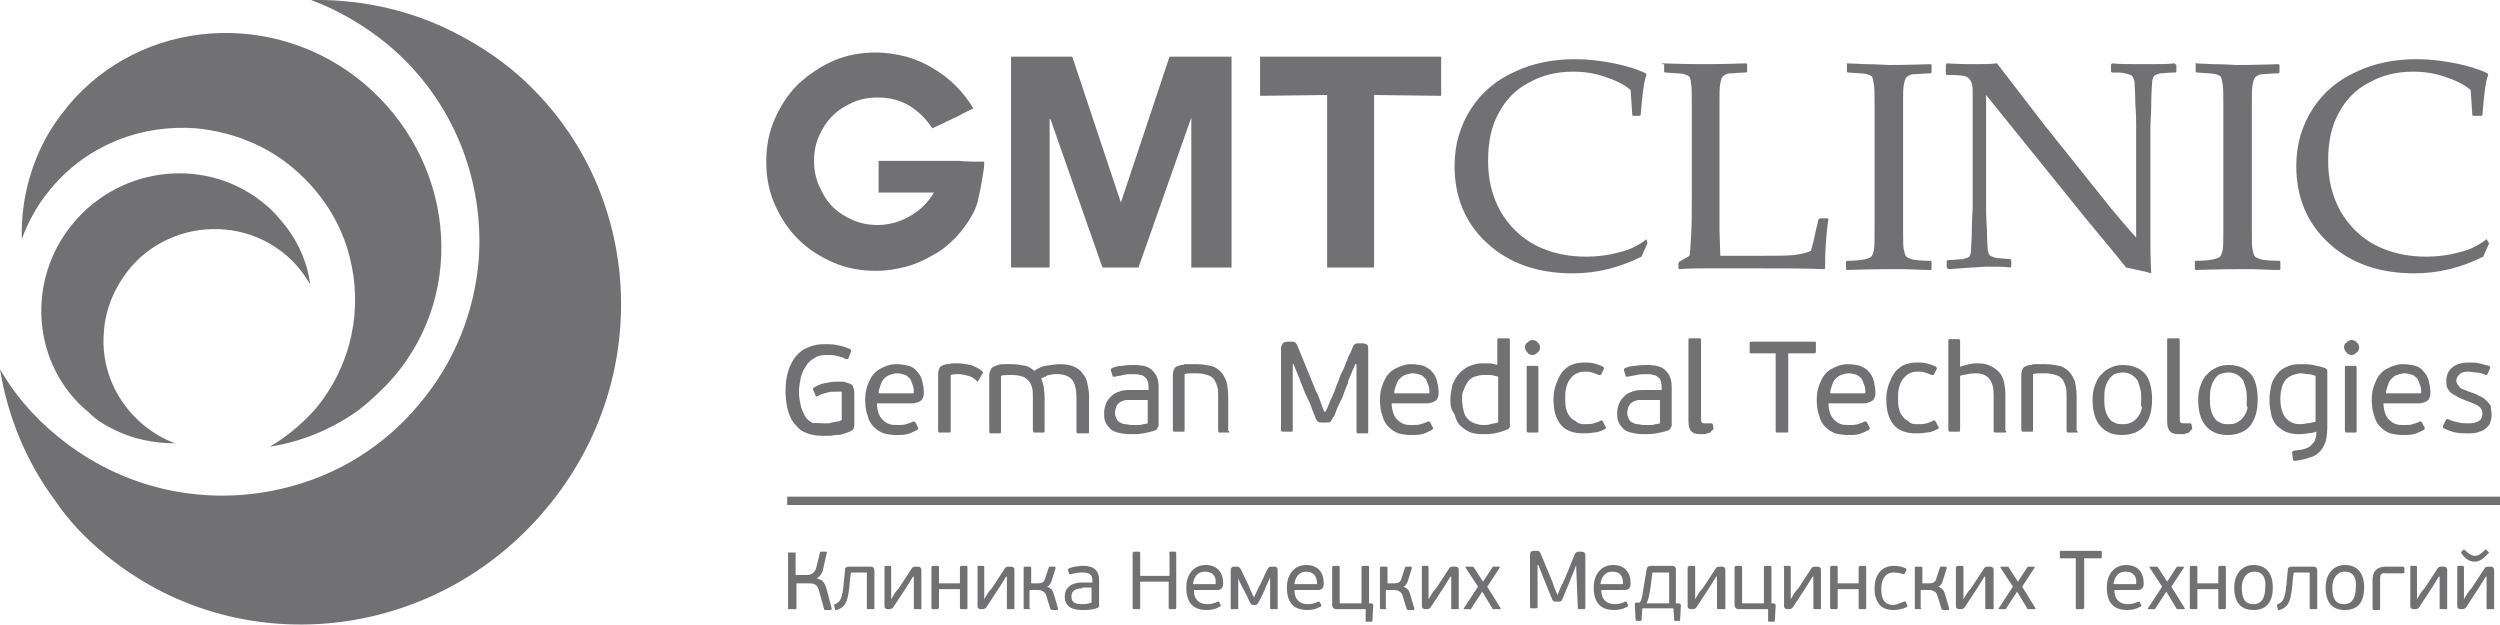<?xml version="1.0" encoding="UTF-8"?> <svg xmlns="http://www.w3.org/2000/svg" width="224" height="56" viewBox="0 0 224 56" fill="none"> <g clip-path="url(#clip0)"> <path d="M9.39 49.653C7.662 48.234 6.16 46.666 4.958 44.874C2.329 41.365 0.676 37.258 0 33.077C1.277 35.317 3.005 37.333 5.108 39.05C11.042 43.978 18.704 45.471 25.69 43.679C30.197 42.559 34.404 40.021 37.559 36.213C40.789 32.405 42.516 27.85 42.892 23.295C43.418 16.202 40.639 8.885 34.704 3.957C32.601 2.239 30.272 0.895 27.869 -0.001C32.15 -0.075 36.507 0.821 40.413 2.762C42.366 3.733 44.169 4.853 45.897 6.271C57.615 16.053 58.967 33.674 48.901 45.621C38.836 57.642 21.183 59.434 9.39 49.653Z" fill="#717073"></path> <path d="M23.737 18.293C24.488 18.89 25.089 19.637 25.69 20.384C26.817 21.877 27.568 23.669 27.793 25.461C27.192 24.491 26.516 23.595 25.615 22.848C23.061 20.683 19.756 20.085 16.751 20.832C14.798 21.355 12.995 22.4 11.643 24.043C10.291 25.685 9.465 27.627 9.315 29.642C9.014 32.704 10.216 35.84 12.77 38.005C13.671 38.752 14.648 39.349 15.7 39.722C13.822 39.722 11.944 39.349 10.291 38.528C9.465 38.154 8.638 37.632 7.962 36.96C2.854 32.779 2.254 25.088 6.61 19.936C10.967 14.784 18.629 14.037 23.737 18.293Z" fill="#717073"></path> <path d="M35.305 33.749C34.329 34.869 33.277 35.84 32.15 36.736C29.747 38.453 27.042 39.573 24.188 40.021C25.69 39.125 27.042 38.005 28.244 36.661C31.549 32.704 32.526 27.627 31.324 22.997C30.573 20.011 28.845 17.248 26.291 15.082C23.737 12.917 20.657 11.797 17.578 11.498C12.77 11.125 7.887 12.917 4.582 16.875C3.38 18.293 2.554 19.787 1.953 21.429C1.878 18.517 2.479 15.68 3.756 13.066C4.357 11.797 5.183 10.602 6.16 9.408C12.695 1.643 24.563 0.747 32.601 7.467C40.639 14.261 41.916 25.984 35.305 33.749Z" fill="#717073"></path> <path d="M73.84 37.931C73.915 37.931 73.991 37.931 74.141 37.931C74.291 37.931 74.366 37.931 74.516 37.856C74.667 37.856 74.817 37.781 74.967 37.781C75.117 37.781 75.268 37.706 75.418 37.632V35.093C75.343 35.093 75.268 35.093 75.192 35.093C75.117 35.093 75.042 35.093 74.967 35.093C74.667 35.093 74.441 35.093 74.141 35.168C73.84 35.242 73.54 35.317 73.314 35.467C73.239 35.467 73.164 35.541 73.164 35.541C73.164 35.541 73.089 35.541 73.089 35.467L72.864 34.944C72.789 34.869 72.864 34.794 72.939 34.72C73.164 34.571 73.465 34.421 73.84 34.346C74.216 34.272 74.516 34.197 74.892 34.197C75.117 34.197 75.268 34.197 75.418 34.197C75.568 34.197 75.718 34.197 75.793 34.272C76.094 34.346 76.319 34.421 76.394 34.571C76.469 34.72 76.545 34.944 76.545 35.242V38.154C76.545 38.304 76.469 38.453 76.394 38.528C76.169 38.677 75.944 38.752 75.718 38.827C75.493 38.901 75.268 38.976 74.967 38.976C74.742 38.976 74.516 39.05 74.291 39.05C74.066 39.05 73.915 39.05 73.765 39.05C73.239 39.05 72.714 38.976 72.338 38.827C71.887 38.677 71.587 38.453 71.286 38.08C70.986 37.781 70.761 37.333 70.61 36.81C70.46 36.288 70.385 35.691 70.385 35.019C70.385 34.346 70.46 33.824 70.61 33.301C70.761 32.779 70.986 32.331 71.286 31.957C71.587 31.584 71.962 31.285 72.413 31.136C72.864 30.912 73.315 30.837 73.915 30.837C74.216 30.837 74.591 30.837 74.967 30.912C75.343 30.986 75.718 31.061 76.169 31.285C76.244 31.285 76.244 31.36 76.244 31.36C76.244 31.36 76.244 31.434 76.244 31.509L76.019 32.106C76.019 32.181 75.944 32.181 75.944 32.181C75.944 32.181 75.868 32.181 75.793 32.181C75.568 32.032 75.268 31.957 74.967 31.883C74.667 31.808 74.366 31.808 74.066 31.808C73.615 31.808 73.239 31.883 72.939 32.106C72.638 32.256 72.338 32.554 72.188 32.853C71.962 33.152 71.812 33.525 71.737 33.898C71.662 34.272 71.587 34.72 71.587 35.093C71.587 35.541 71.662 35.914 71.737 36.288C71.812 36.661 71.962 36.96 72.113 37.258C72.263 37.557 72.563 37.781 72.864 37.931C72.939 37.856 73.39 37.931 73.84 37.931Z" fill="#717073"></path> <path d="M80.3 32.629C80.751 32.629 81.127 32.704 81.427 32.779C81.728 32.853 82.028 33.077 82.178 33.301C82.404 33.525 82.554 33.824 82.629 34.123C82.704 34.421 82.779 34.794 82.779 35.168C82.779 35.317 82.779 35.467 82.704 35.616C82.629 35.765 82.629 35.84 82.479 35.914C82.404 35.989 82.329 35.989 82.178 36.064C82.103 36.064 81.953 36.139 81.878 36.139H78.573C78.573 36.512 78.648 36.81 78.723 37.035C78.798 37.258 78.948 37.483 79.099 37.632C79.249 37.781 79.474 37.931 79.7 38.005C79.925 38.08 80.15 38.08 80.451 38.08C80.676 38.08 80.977 38.08 81.202 38.005C81.427 37.931 81.653 37.856 81.803 37.781C81.878 37.706 81.953 37.781 82.028 37.856L82.254 38.304C82.329 38.379 82.254 38.453 82.178 38.528C81.878 38.677 81.578 38.827 81.277 38.901C80.977 38.976 80.676 38.976 80.3 38.976C79.85 38.976 79.474 38.901 79.174 38.827C78.798 38.677 78.573 38.528 78.272 38.229C78.047 38.005 77.822 37.632 77.746 37.258C77.596 36.885 77.521 36.362 77.521 35.84C77.521 35.317 77.596 34.869 77.746 34.496C77.897 34.123 78.047 33.749 78.272 33.525C78.498 33.227 78.798 33.077 79.099 32.928C79.549 32.704 79.925 32.629 80.3 32.629ZM81.878 35.242C81.878 35.019 81.878 34.794 81.803 34.571C81.728 34.346 81.653 34.197 81.578 33.973C81.427 33.824 81.277 33.675 81.127 33.6C80.901 33.525 80.676 33.45 80.376 33.45C80.15 33.45 79.925 33.525 79.7 33.6C79.474 33.675 79.324 33.824 79.174 33.973C79.023 34.123 78.948 34.346 78.873 34.571C78.798 34.794 78.723 35.019 78.723 35.242H81.878Z" fill="#717073"></path> <path d="M87.662 34.123C87.587 34.197 87.587 34.197 87.587 34.197C87.587 34.197 87.512 34.197 87.512 34.123C87.286 33.898 87.061 33.749 86.761 33.675C86.46 33.6 86.16 33.525 85.859 33.525C85.634 33.525 85.409 33.525 85.183 33.6V38.602C85.183 38.677 85.183 38.752 85.108 38.752C85.108 38.752 85.033 38.752 84.958 38.752H84.282C84.207 38.752 84.207 38.752 84.132 38.752C84.132 38.752 84.056 38.677 84.056 38.602V33.525C84.056 33.227 84.132 33.077 84.207 32.928C84.282 32.779 84.507 32.704 84.808 32.629C84.958 32.629 85.108 32.629 85.258 32.554C85.409 32.554 85.559 32.554 85.709 32.554C86.16 32.554 86.61 32.629 86.986 32.704C87.362 32.853 87.737 33.002 88.038 33.301C88.113 33.376 88.113 33.45 88.038 33.45L87.662 34.123Z" fill="#717073"></path> <path d="M95.023 32.629C95.474 32.629 95.925 32.704 96.225 32.853C96.526 33.002 96.826 33.152 96.977 33.45C97.202 33.675 97.352 33.973 97.427 34.346C97.502 34.72 97.577 35.093 97.577 35.467V38.677C97.577 38.752 97.578 38.827 97.502 38.827C97.502 38.827 97.427 38.827 97.352 38.827H96.676C96.601 38.827 96.601 38.827 96.526 38.827C96.526 38.827 96.451 38.752 96.451 38.677V35.616C96.451 34.869 96.3 34.346 96.075 34.048C95.85 33.749 95.399 33.525 94.798 33.525C94.648 33.525 94.573 33.525 94.422 33.525C94.272 33.525 94.122 33.6 94.047 33.6C93.897 33.6 93.746 33.675 93.671 33.749C93.521 33.824 93.446 33.824 93.296 33.898C93.371 34.123 93.446 34.346 93.521 34.645C93.521 34.944 93.596 35.242 93.596 35.541V38.602C93.596 38.677 93.596 38.752 93.521 38.752C93.521 38.752 93.446 38.752 93.371 38.752H92.77C92.695 38.752 92.695 38.752 92.62 38.752C92.62 38.752 92.545 38.677 92.545 38.602V35.541C92.545 35.242 92.545 34.944 92.469 34.72C92.394 34.496 92.319 34.272 92.169 34.123C92.019 33.973 91.868 33.824 91.643 33.749C91.418 33.675 91.117 33.6 90.742 33.6C90.667 33.6 90.516 33.6 90.291 33.6C90.066 33.6 89.915 33.6 89.69 33.675V38.677C89.69 38.752 89.69 38.827 89.615 38.827C89.615 38.827 89.54 38.827 89.465 38.827H88.864C88.789 38.827 88.789 38.827 88.714 38.827C88.714 38.827 88.638 38.752 88.638 38.677V33.6C88.638 33.376 88.714 33.227 88.789 33.077C88.864 32.928 89.014 32.853 89.239 32.779C89.39 32.704 89.615 32.629 89.84 32.629C90.066 32.629 90.366 32.629 90.667 32.629C91.117 32.629 91.493 32.704 91.868 32.779C92.244 32.853 92.469 33.077 92.695 33.227C92.995 33.002 93.296 32.853 93.671 32.779C94.197 32.704 94.648 32.629 95.023 32.629Z" fill="#717073"></path> <path d="M103.737 38.229C103.737 38.379 103.662 38.453 103.587 38.528C103.211 38.677 102.836 38.752 102.46 38.827C102.084 38.901 101.634 38.901 101.333 38.901C100.807 38.901 100.432 38.827 100.131 38.752C99.831 38.677 99.531 38.528 99.38 38.304C99.23 38.154 99.08 37.931 99.005 37.706C98.93 37.483 98.93 37.258 98.93 36.96C98.93 36.661 99.005 36.437 99.08 36.213C99.155 35.989 99.305 35.765 99.531 35.541C99.756 35.317 99.981 35.168 100.282 35.093C100.582 34.944 100.958 34.944 101.484 34.944H102.911V34.72C102.911 34.571 102.911 34.346 102.836 34.197C102.761 34.048 102.761 33.898 102.61 33.824C102.535 33.749 102.385 33.6 102.16 33.6C102.009 33.525 101.709 33.525 101.484 33.525C101.183 33.525 100.958 33.525 100.657 33.6C100.357 33.675 100.131 33.675 99.906 33.749C99.831 33.749 99.831 33.749 99.756 33.749C99.681 33.749 99.681 33.675 99.681 33.675L99.531 33.152C99.531 33.077 99.531 33.077 99.531 33.077L99.606 33.002C99.906 32.853 100.207 32.779 100.582 32.779C100.958 32.704 101.333 32.704 101.634 32.704C102.385 32.704 102.986 32.853 103.286 33.227C103.662 33.6 103.812 34.048 103.812 34.72V38.229H103.737ZM101.408 35.84C101.258 35.84 101.108 35.84 100.958 35.84C100.807 35.84 100.582 35.914 100.432 35.989C100.282 36.064 100.131 36.213 100.056 36.362C99.981 36.512 99.906 36.736 99.906 37.035C99.906 37.258 99.981 37.408 100.056 37.557C100.131 37.706 100.207 37.781 100.357 37.856C100.507 37.931 100.657 38.005 100.808 38.005C100.958 38.005 101.183 38.08 101.408 38.08C101.484 38.08 101.559 38.08 101.709 38.08C101.784 38.08 101.934 38.08 102.084 38.08C102.235 38.08 102.385 38.005 102.46 38.005C102.61 38.005 102.761 37.931 102.836 37.931V35.84H101.408Z" fill="#717073"></path> <path d="M110.122 38.752C110.122 38.752 110.047 38.752 109.972 38.752H109.371C109.296 38.752 109.296 38.752 109.221 38.752C109.221 38.752 109.146 38.677 109.146 38.602V35.541C109.146 35.168 109.146 34.869 109.07 34.645C108.995 34.421 108.92 34.197 108.77 33.973C108.62 33.824 108.469 33.675 108.169 33.6C107.944 33.525 107.643 33.45 107.268 33.45C107.192 33.45 107.042 33.45 106.817 33.45C106.592 33.45 106.366 33.45 106.141 33.525V38.528C106.141 38.602 106.141 38.677 106.066 38.677C106.066 38.677 105.991 38.677 105.915 38.677H105.315C105.239 38.677 105.239 38.677 105.164 38.677C105.164 38.677 105.089 38.602 105.089 38.528V33.6C105.089 33.301 105.164 33.152 105.239 33.002C105.315 32.853 105.54 32.779 105.84 32.704C105.915 32.704 106.066 32.704 106.141 32.629C106.291 32.629 106.366 32.629 106.516 32.629C106.667 32.629 106.817 32.629 106.892 32.629C107.042 32.629 107.117 32.629 107.192 32.629C107.718 32.629 108.094 32.704 108.469 32.779C108.845 32.853 109.146 33.077 109.371 33.301C109.596 33.525 109.746 33.824 109.897 34.197C109.972 34.571 110.047 35.019 110.047 35.541V38.602C110.197 38.677 110.197 38.752 110.122 38.752Z" fill="#717073"></path> <path d="M121.465 32.629C121.39 32.629 121.39 32.779 121.315 32.928C121.239 33.077 121.164 33.227 121.089 33.45C121.014 33.6 120.939 33.824 120.864 33.973C120.789 34.123 120.789 34.197 120.789 34.272C120.789 34.346 120.714 34.421 120.639 34.645C120.563 34.794 120.488 35.019 120.413 35.242C120.338 35.467 120.263 35.691 120.113 35.914C120.038 36.139 119.887 36.362 119.812 36.587C119.737 36.81 119.662 36.96 119.587 37.184C119.512 37.408 119.437 37.333 119.437 37.408C119.362 37.557 119.286 37.706 119.211 37.781C119.136 37.856 118.986 37.856 118.836 37.856H118.46C118.31 37.856 118.16 37.856 118.085 37.781C118.009 37.706 117.934 37.632 117.859 37.408C117.859 37.333 117.784 37.258 117.709 37.035C117.634 36.885 117.559 36.661 117.484 36.437C117.408 36.213 117.333 35.989 117.183 35.765C117.108 35.541 116.958 35.317 116.883 35.093C116.808 34.869 116.732 34.72 116.657 34.496C116.582 34.346 116.507 34.197 116.507 34.123L115.906 32.629H115.831V38.528C115.831 38.602 115.831 38.677 115.756 38.677C115.756 38.677 115.681 38.677 115.606 38.677H115.005C114.93 38.677 114.854 38.677 114.854 38.677C114.854 38.677 114.779 38.602 114.779 38.528V31.21C114.779 31.061 114.854 30.912 114.93 30.762C115.005 30.688 115.155 30.613 115.38 30.613H115.681C115.831 30.613 115.981 30.613 116.056 30.688C116.131 30.762 116.207 30.837 116.282 31.061L117.934 35.093C117.934 35.093 118.009 35.242 118.085 35.392C118.16 35.541 118.235 35.765 118.31 35.989C118.385 36.213 118.46 36.362 118.535 36.587C118.61 36.736 118.61 36.885 118.685 36.885H118.761C118.761 36.885 118.836 36.736 118.911 36.587C118.986 36.437 119.061 36.213 119.136 36.064C119.211 35.84 119.286 35.691 119.362 35.541C119.437 35.392 119.437 35.242 119.512 35.242C119.512 35.168 119.587 35.019 119.662 34.794C119.737 34.571 119.812 34.346 119.962 34.048C120.038 33.749 120.188 33.45 120.338 33.152C120.488 32.853 120.563 32.554 120.714 32.256C120.789 31.957 120.939 31.733 121.014 31.584C121.089 31.36 121.164 31.285 121.164 31.21C121.239 30.986 121.315 30.912 121.39 30.837C121.465 30.762 121.615 30.762 121.765 30.762H122.066C122.291 30.762 122.441 30.837 122.516 30.912C122.592 30.986 122.592 31.136 122.592 31.36V38.677C122.592 38.752 122.592 38.827 122.516 38.827C122.516 38.827 122.441 38.827 122.366 38.827H121.765C121.69 38.827 121.615 38.827 121.615 38.827C121.615 38.827 121.54 38.752 121.54 38.677V32.629H121.465Z" fill="#717073"></path> <path d="M126.423 32.629C126.873 32.629 127.249 32.704 127.549 32.779C127.85 32.928 128.15 33.077 128.3 33.301C128.526 33.525 128.676 33.824 128.751 34.123C128.826 34.421 128.901 34.794 128.901 35.168C128.901 35.317 128.901 35.467 128.826 35.616C128.751 35.765 128.751 35.84 128.601 35.914C128.526 35.989 128.451 35.989 128.3 36.064C128.225 36.064 128.075 36.139 128 36.139H124.695C124.695 36.512 124.77 36.81 124.845 37.035C124.92 37.258 125.07 37.483 125.221 37.632C125.371 37.781 125.596 37.931 125.822 38.005C126.047 38.08 126.272 38.08 126.573 38.08C126.798 38.08 127.099 38.08 127.324 38.005C127.549 37.931 127.775 37.856 127.925 37.781C128 37.706 128.075 37.781 128.15 37.856L128.376 38.304C128.451 38.379 128.376 38.453 128.3 38.528C128 38.677 127.7 38.827 127.399 38.901C127.099 38.976 126.798 38.976 126.423 38.976C125.972 38.976 125.596 38.901 125.296 38.827C124.92 38.677 124.695 38.528 124.394 38.229C124.169 38.005 123.944 37.632 123.869 37.258C123.718 36.885 123.643 36.362 123.643 35.84C123.643 35.317 123.718 34.869 123.869 34.496C124.019 34.123 124.169 33.749 124.394 33.525C124.62 33.227 124.92 33.077 125.221 32.928C125.746 32.704 126.047 32.629 126.423 32.629ZM128.075 35.242C128.075 35.019 128.075 34.794 128 34.571C127.925 34.346 127.85 34.197 127.775 33.973C127.624 33.824 127.474 33.675 127.324 33.6C127.099 33.525 126.873 33.45 126.573 33.45C126.347 33.45 126.122 33.525 125.897 33.6C125.671 33.675 125.521 33.824 125.371 33.973C125.221 34.123 125.146 34.346 125.07 34.571C124.995 34.794 124.92 35.019 124.92 35.242H128.075Z" fill="#717073"></path> <path d="M129.953 35.84C129.953 35.392 130.028 35.019 130.103 34.645C130.178 34.272 130.404 33.898 130.629 33.6C130.854 33.301 131.155 33.077 131.531 32.853C131.906 32.704 132.282 32.554 132.807 32.554C132.958 32.554 133.183 32.554 133.408 32.554C133.634 32.554 133.934 32.629 134.16 32.704V30.464C134.16 30.389 134.16 30.314 134.235 30.314C134.235 30.314 134.31 30.314 134.385 30.314H135.061C135.136 30.314 135.136 30.314 135.211 30.314C135.211 30.314 135.286 30.389 135.286 30.464V38.229C135.286 38.304 135.211 38.379 135.136 38.453C134.761 38.602 134.31 38.752 133.934 38.827C133.484 38.901 133.108 38.901 132.807 38.901C132.357 38.901 131.906 38.827 131.606 38.677C131.305 38.528 131.005 38.304 130.779 38.08C130.554 37.781 130.404 37.483 130.329 37.109C130.028 36.736 129.953 36.362 129.953 35.84ZM131.005 35.84C131.005 36.213 131.08 36.587 131.155 36.885C131.23 37.184 131.38 37.408 131.531 37.557C131.681 37.706 131.906 37.856 132.131 37.931C132.357 38.005 132.582 38.08 132.883 38.08C133.108 38.08 133.333 38.08 133.559 38.005C133.784 37.931 134.009 37.931 134.235 37.856V33.749C133.934 33.675 133.709 33.6 133.484 33.6C133.258 33.6 133.108 33.6 132.883 33.6C132.657 33.6 132.357 33.675 132.131 33.749C131.906 33.824 131.681 33.973 131.531 34.197C131.38 34.421 131.23 34.645 131.155 34.944C131.005 35.093 131.005 35.467 131.005 35.84Z" fill="#717073"></path> <path d="M137.991 31.136C137.991 31.285 137.915 31.509 137.765 31.584C137.615 31.733 137.465 31.808 137.315 31.808C137.164 31.808 136.939 31.733 136.864 31.584C136.714 31.434 136.639 31.285 136.639 31.136C136.639 30.912 136.714 30.762 136.864 30.688C137.014 30.538 137.164 30.464 137.315 30.464C137.465 30.464 137.69 30.538 137.765 30.688C137.915 30.762 137.991 30.986 137.991 31.136ZM137.84 38.602C137.84 38.677 137.84 38.752 137.765 38.752C137.765 38.752 137.69 38.752 137.615 38.752H137.014C136.939 38.752 136.939 38.752 136.864 38.752C136.864 38.752 136.789 38.677 136.789 38.602V32.928C136.789 32.853 136.789 32.779 136.864 32.779C136.864 32.779 136.939 32.779 137.014 32.779H137.615C137.69 32.779 137.765 32.779 137.765 32.779C137.765 32.779 137.84 32.853 137.84 32.928V38.602Z" fill="#717073"></path> <path d="M142.047 38.005C142.272 38.005 142.573 38.005 142.798 37.931C143.023 37.856 143.249 37.781 143.399 37.706C143.474 37.632 143.549 37.632 143.549 37.706L143.624 37.781L143.85 38.229C143.925 38.304 143.925 38.379 143.775 38.453C143.474 38.602 143.174 38.752 142.798 38.752C142.423 38.827 142.122 38.827 141.822 38.827C140.995 38.827 140.319 38.602 139.869 38.08C139.418 37.557 139.193 36.81 139.193 35.765C139.193 35.242 139.268 34.869 139.418 34.421C139.568 34.048 139.718 33.675 139.944 33.376C140.169 33.077 140.469 32.853 140.77 32.704C141.146 32.554 141.521 32.48 141.897 32.48C142.197 32.48 142.498 32.48 142.798 32.554C143.099 32.629 143.324 32.704 143.624 32.853C143.7 32.928 143.775 33.002 143.7 33.077L143.474 33.525C143.474 33.6 143.399 33.6 143.399 33.6C143.399 33.6 143.324 33.6 143.249 33.6C143.099 33.525 142.873 33.45 142.648 33.376C142.423 33.301 142.197 33.301 141.972 33.301C141.671 33.301 141.371 33.376 141.146 33.525C140.92 33.675 140.77 33.824 140.62 34.048C140.469 34.272 140.394 34.496 140.319 34.794C140.244 35.093 140.244 35.392 140.244 35.691C140.244 35.989 140.244 36.288 140.319 36.587C140.394 36.885 140.469 37.109 140.62 37.258C140.77 37.483 140.92 37.632 141.146 37.706C141.446 38.005 141.746 38.005 142.047 38.005Z" fill="#717073"></path> <path d="M149.709 38.229C149.709 38.379 149.634 38.453 149.559 38.528C149.183 38.677 148.808 38.752 148.432 38.827C148.056 38.901 147.606 38.901 147.305 38.901C146.779 38.901 146.404 38.827 146.103 38.752C145.803 38.677 145.502 38.528 145.352 38.304C145.202 38.154 145.052 37.931 144.977 37.706C144.901 37.483 144.901 37.258 144.901 36.96C144.901 36.661 144.977 36.437 145.052 36.213C145.127 35.989 145.277 35.765 145.502 35.541C145.728 35.317 145.953 35.168 146.254 35.093C146.554 34.944 146.93 34.944 147.455 34.944H148.883V34.72C148.883 34.571 148.883 34.346 148.808 34.197C148.808 34.048 148.732 33.898 148.582 33.824C148.507 33.749 148.357 33.6 148.131 33.6C147.981 33.525 147.681 33.525 147.455 33.525C147.155 33.525 146.93 33.525 146.629 33.6C146.329 33.675 146.103 33.675 145.878 33.749C145.803 33.749 145.803 33.749 145.728 33.749C145.653 33.749 145.653 33.675 145.653 33.675L145.502 33.152C145.502 33.077 145.502 33.077 145.502 33.077L145.577 33.002C145.878 32.853 146.178 32.779 146.554 32.779C146.93 32.704 147.305 32.704 147.606 32.704C148.357 32.704 148.958 32.853 149.258 33.227C149.634 33.6 149.784 34.048 149.784 34.72V38.229H149.709ZM147.305 35.84C147.155 35.84 147.005 35.84 146.854 35.84C146.704 35.84 146.479 35.914 146.329 35.989C146.178 36.064 146.028 36.213 145.953 36.362C145.878 36.512 145.803 36.736 145.803 37.035C145.803 37.258 145.878 37.408 145.953 37.557C146.028 37.706 146.103 37.781 146.254 37.856C146.404 37.931 146.554 38.005 146.704 38.005C146.854 38.005 147.08 38.08 147.305 38.08C147.38 38.08 147.455 38.08 147.606 38.08C147.681 38.08 147.831 38.08 147.981 38.08C148.131 38.08 148.282 38.005 148.357 38.005C148.507 38.005 148.657 37.931 148.732 37.931V35.84H147.305Z" fill="#717073"></path> <path d="M153.315 38.677L153.239 38.752C153.089 38.827 152.939 38.827 152.789 38.901C152.638 38.901 152.488 38.901 152.338 38.901C151.962 38.901 151.662 38.827 151.512 38.602C151.361 38.453 151.286 38.154 151.286 37.706V30.464C151.286 30.389 151.286 30.314 151.361 30.314C151.361 30.314 151.437 30.314 151.512 30.314H152.188C152.263 30.314 152.338 30.314 152.338 30.314C152.338 30.314 152.413 30.389 152.413 30.464V37.408C152.413 37.632 152.413 37.781 152.488 37.856C152.563 37.931 152.638 37.931 152.789 37.931C152.864 37.931 152.939 37.931 153.014 37.931C153.089 37.931 153.164 37.931 153.239 37.931C153.315 37.931 153.315 37.931 153.39 37.931L153.465 38.005L153.54 38.453C153.315 38.602 153.315 38.677 153.315 38.677Z" fill="#717073"></path> <path d="M159.174 31.659H156.92C156.845 31.659 156.77 31.659 156.77 31.584C156.77 31.584 156.77 31.509 156.77 31.434V30.837C156.77 30.762 156.77 30.762 156.77 30.688C156.77 30.688 156.845 30.613 156.92 30.613H162.554C162.629 30.613 162.704 30.613 162.704 30.688C162.704 30.688 162.704 30.762 162.704 30.837V31.434C162.704 31.509 162.704 31.584 162.704 31.584C162.704 31.584 162.629 31.659 162.554 31.659H160.225V38.602C160.225 38.677 160.225 38.752 160.15 38.752C160.15 38.752 160.075 38.752 160 38.752H159.324C159.249 38.752 159.174 38.752 159.174 38.752C159.174 38.752 159.099 38.677 159.099 38.602V31.659H159.174Z" fill="#717073"></path> <path d="M165.559 32.629C166.009 32.629 166.385 32.704 166.685 32.779C166.986 32.928 167.286 33.077 167.437 33.301C167.662 33.525 167.812 33.824 167.887 34.123C167.962 34.421 168.038 34.794 168.038 35.168C168.038 35.317 168.038 35.467 167.962 35.616C167.887 35.765 167.887 35.84 167.737 35.914C167.662 35.989 167.587 35.989 167.437 36.064C167.361 36.064 167.211 36.139 167.136 36.139H163.831C163.831 36.512 163.906 36.81 163.981 37.035C164.056 37.258 164.207 37.483 164.357 37.632C164.507 37.781 164.732 37.931 164.958 38.005C165.183 38.08 165.408 38.08 165.709 38.08C165.934 38.08 166.235 38.08 166.46 38.005C166.685 37.931 166.911 37.856 167.061 37.781C167.136 37.706 167.211 37.781 167.286 37.856L167.512 38.304C167.587 38.379 167.512 38.453 167.437 38.528C167.136 38.677 166.836 38.827 166.535 38.901C166.235 38.976 165.934 38.976 165.559 38.976C165.108 38.976 164.732 38.901 164.432 38.827C164.056 38.677 163.831 38.528 163.531 38.229C163.305 38.005 163.08 37.632 163.005 37.258C162.854 36.885 162.779 36.362 162.779 35.84C162.779 35.317 162.854 34.869 163.005 34.496C163.155 34.123 163.305 33.749 163.531 33.525C163.756 33.227 164.056 33.077 164.357 32.928C164.808 32.704 165.183 32.629 165.559 32.629ZM167.136 35.242C167.136 35.019 167.136 34.794 167.061 34.571C166.986 34.346 166.911 34.197 166.836 33.973C166.685 33.824 166.535 33.675 166.385 33.6C166.16 33.525 165.934 33.45 165.634 33.45C165.408 33.45 165.183 33.525 164.958 33.6C164.732 33.675 164.582 33.824 164.432 33.973C164.282 34.123 164.207 34.346 164.131 34.571C164.056 34.794 163.981 35.019 163.981 35.242H167.136Z" fill="#717073"></path> <path d="M171.869 38.005C172.094 38.005 172.394 38.005 172.62 37.931C172.845 37.856 173.07 37.781 173.221 37.706C173.296 37.632 173.371 37.632 173.371 37.706L173.446 37.781L173.671 38.229C173.746 38.304 173.746 38.379 173.596 38.453C173.296 38.602 172.995 38.752 172.62 38.752C172.244 38.827 171.944 38.827 171.643 38.827C170.817 38.827 170.141 38.602 169.69 38.08C169.239 37.557 169.014 36.81 169.014 35.765C169.014 35.242 169.089 34.869 169.239 34.421C169.39 34.048 169.54 33.675 169.765 33.376C169.991 33.077 170.291 32.853 170.592 32.704C170.967 32.554 171.343 32.48 171.718 32.48C172.019 32.48 172.319 32.48 172.62 32.554C172.92 32.629 173.146 32.704 173.446 32.853C173.521 32.928 173.596 33.002 173.521 33.077L173.296 33.525C173.296 33.6 173.221 33.6 173.221 33.6C173.221 33.6 173.146 33.6 173.07 33.6C172.92 33.525 172.695 33.45 172.469 33.376C172.244 33.301 172.019 33.301 171.793 33.301C171.493 33.301 171.192 33.376 170.967 33.525C170.742 33.675 170.592 33.824 170.441 34.048C170.291 34.272 170.216 34.496 170.141 34.794C170.066 35.093 170.066 35.392 170.066 35.691C170.066 35.989 170.066 36.288 170.141 36.587C170.216 36.885 170.291 37.109 170.441 37.258C170.592 37.483 170.742 37.632 170.967 37.706C171.192 38.005 171.493 38.005 171.869 38.005Z" fill="#717073"></path> <path d="M179.756 38.603C179.756 38.677 179.756 38.752 179.681 38.752C179.681 38.752 179.606 38.752 179.531 38.752H178.854C178.779 38.752 178.704 38.752 178.704 38.752C178.704 38.752 178.629 38.677 178.629 38.603V35.317C178.629 34.123 178.103 33.451 177.052 33.451C176.826 33.451 176.601 33.451 176.3 33.525C176 33.6 175.775 33.6 175.624 33.675V38.528C175.624 38.603 175.624 38.677 175.549 38.677C175.549 38.677 175.474 38.677 175.399 38.677H174.798C174.723 38.677 174.723 38.677 174.648 38.677C174.648 38.677 174.573 38.603 174.573 38.528V30.539C174.573 30.464 174.573 30.389 174.648 30.389C174.648 30.389 174.723 30.389 174.798 30.389H175.399C175.474 30.389 175.474 30.389 175.549 30.389C175.549 30.389 175.624 30.464 175.624 30.539V32.853C175.85 32.779 176.15 32.704 176.451 32.629C176.751 32.555 176.977 32.555 177.202 32.555C177.653 32.555 178.028 32.629 178.329 32.779C178.629 32.928 178.854 33.077 179.08 33.301C179.305 33.525 179.455 33.824 179.531 34.123C179.606 34.421 179.681 34.869 179.681 35.243V38.603H179.756Z" fill="#717073"></path> <path d="M186.141 38.752C186.141 38.752 186.066 38.752 185.991 38.752H185.39C185.315 38.752 185.315 38.752 185.239 38.752C185.239 38.752 185.164 38.677 185.164 38.602V35.541C185.164 35.168 185.164 34.869 185.089 34.645C185.014 34.421 184.939 34.197 184.789 33.973C184.638 33.824 184.488 33.675 184.188 33.6C183.962 33.525 183.662 33.45 183.286 33.45C183.211 33.45 183.061 33.45 182.836 33.45C182.61 33.45 182.385 33.45 182.16 33.525V38.528C182.16 38.602 182.16 38.677 182.084 38.677C182.084 38.677 182.009 38.677 181.934 38.677H181.333C181.258 38.677 181.258 38.677 181.183 38.677C181.183 38.677 181.108 38.602 181.108 38.528V33.6C181.108 33.301 181.183 33.152 181.258 33.002C181.333 32.853 181.559 32.779 181.859 32.704C181.934 32.704 182.084 32.704 182.16 32.629C182.31 32.629 182.385 32.629 182.535 32.629C182.685 32.629 182.836 32.629 182.911 32.629C183.061 32.629 183.136 32.629 183.211 32.629C183.737 32.629 184.113 32.704 184.488 32.779C184.864 32.853 185.164 33.077 185.39 33.301C185.615 33.525 185.765 33.824 185.915 34.197C185.991 34.571 186.066 35.019 186.066 35.541V38.602C186.216 38.677 186.216 38.752 186.141 38.752Z" fill="#717073"></path> <path d="M192.826 35.765C192.826 36.81 192.601 37.557 192.15 38.154C191.7 38.677 191.023 38.976 190.122 38.976C189.221 38.976 188.62 38.677 188.169 38.154C187.718 37.632 187.493 36.81 187.493 35.84C187.493 35.317 187.568 34.869 187.718 34.496C187.869 34.123 188.019 33.749 188.319 33.525C188.545 33.227 188.845 33.077 189.146 32.928C189.446 32.779 189.822 32.704 190.197 32.704C191.099 32.704 191.775 33.002 192.225 33.525C192.601 33.973 192.826 34.794 192.826 35.765ZM191.85 35.765C191.85 35.467 191.85 35.168 191.775 34.869C191.7 34.571 191.624 34.346 191.549 34.123C191.399 33.898 191.249 33.749 191.023 33.6C190.798 33.45 190.498 33.376 190.197 33.376C189.897 33.376 189.671 33.45 189.446 33.525C189.221 33.675 189.07 33.824 188.92 34.048C188.77 34.272 188.695 34.496 188.62 34.794C188.545 35.093 188.545 35.392 188.545 35.691C188.545 36.064 188.545 36.362 188.62 36.661C188.695 36.96 188.77 37.184 188.92 37.408C189.07 37.632 189.221 37.781 189.446 37.856C189.671 38.005 189.897 38.005 190.272 38.005C190.573 38.005 190.873 37.931 191.099 37.781C191.324 37.632 191.474 37.483 191.624 37.258C191.775 37.035 191.85 36.81 191.925 36.512C191.775 36.362 191.85 36.064 191.85 35.765Z" fill="#717073"></path> <path d="M196.207 38.677L196.131 38.752C195.981 38.827 195.831 38.827 195.681 38.901C195.531 38.901 195.38 38.901 195.23 38.901C194.854 38.901 194.554 38.827 194.404 38.602C194.253 38.453 194.178 38.154 194.178 37.706V30.464C194.178 30.389 194.178 30.314 194.253 30.314C194.253 30.314 194.329 30.314 194.404 30.314H195.08C195.155 30.314 195.23 30.314 195.23 30.314C195.23 30.314 195.305 30.389 195.305 30.464V37.408C195.305 37.632 195.305 37.781 195.38 37.856C195.455 37.931 195.531 37.931 195.681 37.931C195.756 37.931 195.831 37.931 195.906 37.931C195.981 37.931 196.056 37.931 196.131 37.931C196.207 37.931 196.207 37.931 196.282 37.931L196.357 38.005L196.432 38.453C196.207 38.602 196.207 38.677 196.207 38.677Z" fill="#717073"></path> <path d="M202.291 35.765C202.291 36.81 202.066 37.557 201.615 38.154C201.164 38.677 200.488 38.976 199.587 38.976C198.685 38.976 198.085 38.677 197.634 38.154C197.183 37.632 196.958 36.81 196.958 35.84C196.958 35.317 197.033 34.869 197.183 34.496C197.333 34.123 197.484 33.749 197.784 33.525C198.009 33.227 198.31 33.077 198.61 32.928C198.911 32.779 199.286 32.704 199.662 32.704C200.563 32.704 201.239 33.002 201.69 33.525C202.066 33.973 202.291 34.794 202.291 35.765ZM201.315 35.765C201.315 35.467 201.315 35.168 201.239 34.869C201.164 34.571 201.089 34.346 201.014 34.123C200.864 33.898 200.714 33.749 200.488 33.6C200.263 33.45 199.962 33.376 199.662 33.376C199.361 33.376 199.136 33.45 198.911 33.525C198.685 33.6 198.535 33.824 198.385 34.048C198.235 34.272 198.16 34.496 198.085 34.794C198.009 35.093 198.009 35.392 198.009 35.691C198.009 36.064 198.009 36.362 198.085 36.661C198.16 36.96 198.235 37.184 198.385 37.408C198.535 37.632 198.685 37.781 198.911 37.856C199.136 38.005 199.362 38.005 199.737 38.005C200.113 38.005 200.338 37.931 200.563 37.781C200.789 37.632 200.939 37.483 201.089 37.258C201.239 37.035 201.315 36.81 201.39 36.512C201.239 36.362 201.315 36.064 201.315 35.765Z" fill="#717073"></path> <path d="M206.122 32.629C206.498 32.629 206.873 32.629 207.249 32.704C207.624 32.779 208 32.853 208.376 33.002C208.451 33.077 208.526 33.077 208.526 33.227V38.304C208.526 38.827 208.451 39.275 208.376 39.573C208.225 39.947 208.075 40.245 207.85 40.469C207.624 40.693 207.324 40.917 206.948 40.992C206.573 41.141 206.197 41.216 205.671 41.291C205.596 41.291 205.596 41.291 205.521 41.291C205.521 41.291 205.446 41.216 205.446 41.141L205.371 40.544C205.371 40.469 205.446 40.395 205.521 40.395C205.822 40.32 206.122 40.32 206.423 40.245C206.648 40.17 206.873 40.096 207.023 39.947C207.174 39.797 207.324 39.648 207.399 39.498C207.474 39.275 207.549 39.05 207.549 38.752V38.677C207.324 38.752 207.023 38.827 206.723 38.827C206.423 38.901 206.197 38.901 205.972 38.901C205.521 38.901 205.146 38.827 204.77 38.677C204.469 38.528 204.169 38.304 203.944 38.08C203.718 37.781 203.568 37.483 203.493 37.109C203.418 36.736 203.343 36.288 203.343 35.84C203.343 35.392 203.418 34.944 203.493 34.571C203.568 34.197 203.793 33.824 204.019 33.525C204.244 33.227 204.545 33.002 204.92 32.853C205.221 32.704 205.596 32.629 206.122 32.629ZM207.474 33.675C207.249 33.6 207.023 33.525 206.798 33.525C206.573 33.525 206.347 33.45 206.197 33.45C205.897 33.45 205.671 33.525 205.446 33.6C205.221 33.675 204.995 33.824 204.845 33.973C204.695 34.123 204.545 34.421 204.469 34.645C204.394 34.944 204.319 35.317 204.319 35.691C204.319 36.437 204.469 37.035 204.77 37.408C205.07 37.781 205.521 38.005 206.047 38.005C206.197 38.005 206.423 38.005 206.648 37.931C206.948 37.931 207.174 37.856 207.474 37.781V33.675Z" fill="#717073"></path> <path d="M211.38 31.136C211.38 31.285 211.305 31.509 211.155 31.584C211.005 31.733 210.854 31.808 210.704 31.808C210.554 31.808 210.329 31.733 210.254 31.584C210.103 31.434 210.028 31.285 210.028 31.136C210.028 30.912 210.103 30.762 210.254 30.688C210.404 30.538 210.554 30.464 210.704 30.464C210.854 30.464 211.08 30.538 211.155 30.688C211.305 30.762 211.38 30.986 211.38 31.136ZM211.155 38.602C211.155 38.677 211.155 38.752 211.08 38.752C211.08 38.752 211.005 38.752 210.93 38.752H210.329C210.254 38.752 210.254 38.752 210.178 38.752C210.178 38.752 210.103 38.677 210.103 38.602V32.928C210.103 32.853 210.103 32.779 210.178 32.779C210.178 32.779 210.254 32.779 210.329 32.779H210.93C211.005 32.779 211.08 32.779 211.08 32.779C211.08 32.779 211.155 32.853 211.155 32.928V38.602Z" fill="#717073"></path> <path d="M215.286 32.629C215.737 32.629 216.113 32.704 216.413 32.779C216.714 32.853 217.014 33.077 217.164 33.301C217.39 33.525 217.54 33.824 217.615 34.123C217.69 34.421 217.765 34.794 217.765 35.168C217.765 35.317 217.765 35.467 217.69 35.616C217.615 35.765 217.615 35.84 217.465 35.914C217.39 35.989 217.315 35.989 217.164 36.064C217.089 36.064 216.939 36.139 216.864 36.139H213.559C213.559 36.512 213.634 36.81 213.709 37.035C213.784 37.258 213.934 37.483 214.085 37.632C214.235 37.781 214.46 37.931 214.685 38.005C214.911 38.08 215.136 38.08 215.437 38.08C215.662 38.08 215.962 38.08 216.188 38.005C216.413 37.931 216.639 37.856 216.789 37.781C216.864 37.706 216.939 37.781 217.014 37.856L217.239 38.304C217.315 38.379 217.239 38.453 217.164 38.528C216.864 38.677 216.563 38.827 216.263 38.901C215.962 38.976 215.662 38.976 215.286 38.976C214.836 38.976 214.46 38.901 214.16 38.827C213.784 38.677 213.559 38.528 213.258 38.229C213.033 38.005 212.808 37.632 212.732 37.258C212.582 36.885 212.507 36.362 212.507 35.84C212.507 35.317 212.582 34.869 212.732 34.496C212.883 34.123 213.033 33.749 213.258 33.525C213.484 33.227 213.784 33.077 214.085 32.928C214.61 32.704 214.911 32.629 215.286 32.629ZM216.939 35.242C216.939 35.019 216.939 34.794 216.864 34.571C216.789 34.346 216.714 34.197 216.639 33.973C216.488 33.824 216.338 33.675 216.188 33.6C215.962 33.525 215.737 33.45 215.437 33.45C215.211 33.45 214.986 33.525 214.761 33.6C214.535 33.675 214.385 33.824 214.235 33.973C214.085 34.123 214.009 34.346 213.934 34.571C213.859 34.794 213.784 35.019 213.784 35.242H216.939Z" fill="#717073"></path> <path d="M223.249 37.184C223.249 37.483 223.174 37.706 223.099 37.931C223.023 38.154 222.798 38.304 222.648 38.453C222.423 38.602 222.197 38.677 221.972 38.752C221.671 38.827 221.446 38.827 221.146 38.827C220.77 38.827 220.394 38.827 220.019 38.752C219.643 38.677 219.268 38.528 218.967 38.379C218.892 38.379 218.892 38.304 218.892 38.304C218.892 38.229 218.892 38.229 218.892 38.154L219.117 37.706C219.117 37.632 219.192 37.632 219.192 37.557C219.192 37.557 219.268 37.557 219.343 37.557C219.643 37.706 219.944 37.781 220.319 37.856C220.62 37.931 220.92 37.931 221.221 37.931C221.596 37.931 221.897 37.856 222.122 37.706C222.347 37.557 222.423 37.333 222.423 37.035C222.423 36.736 222.272 36.512 222.047 36.362C221.822 36.213 221.446 36.064 220.995 35.914C220.695 35.765 220.394 35.691 220.169 35.541C219.944 35.392 219.718 35.317 219.568 35.168C219.418 35.019 219.343 34.869 219.268 34.72C219.192 34.571 219.192 34.346 219.192 34.123C219.192 33.675 219.343 33.227 219.718 32.928C220.094 32.629 220.545 32.48 221.221 32.48C221.521 32.48 221.822 32.48 222.122 32.554C222.423 32.629 222.723 32.704 223.023 32.779C223.099 32.853 223.174 32.928 223.099 33.002L222.873 33.525C222.873 33.6 222.798 33.6 222.798 33.6H222.723C222.423 33.45 222.122 33.376 221.897 33.376C221.671 33.376 221.446 33.301 221.146 33.301C220.77 33.301 220.545 33.376 220.394 33.525C220.244 33.675 220.094 33.824 220.094 34.048C220.094 34.197 220.094 34.272 220.169 34.421C220.244 34.496 220.319 34.571 220.394 34.72C220.469 34.794 220.62 34.869 220.845 34.944C220.995 35.019 221.221 35.093 221.446 35.168C221.671 35.242 221.897 35.317 222.122 35.467C222.347 35.541 222.573 35.691 222.723 35.84C222.873 35.989 223.023 36.139 223.174 36.362C223.174 36.661 223.249 36.885 223.249 37.184Z" fill="#717073"></path> <path d="M74.066 52.789L74.516 54.507C74.516 54.581 74.516 54.656 74.441 54.656H73.991C73.915 54.656 73.84 54.656 73.84 54.581L73.39 52.939C73.239 52.341 72.939 52.267 72.413 52.267H71.362V54.507C71.362 54.581 71.362 54.581 71.211 54.581H70.761C70.685 54.581 70.61 54.581 70.61 54.507V49.579C70.61 49.504 70.61 49.504 70.761 49.504H71.211C71.286 49.504 71.362 49.504 71.286 49.579V51.52H72.263C72.563 51.52 73.014 51.445 73.164 50.773L73.465 49.504C73.465 49.429 73.54 49.429 73.615 49.429H73.991C74.141 49.429 74.141 49.504 74.066 49.579L73.765 50.923C73.69 51.371 73.465 51.669 73.164 51.819C73.84 51.968 73.915 52.341 74.066 52.789Z" fill="#717073"></path> <path d="M76.094 50.773H77.972C78.272 50.773 78.347 50.922 78.347 51.147V54.507C78.347 54.581 78.347 54.581 78.197 54.581H77.822C77.746 54.581 77.671 54.581 77.671 54.507V51.296H76.244L76.169 51.819C76.019 53.76 75.868 54.357 74.967 54.656C74.892 54.656 74.817 54.73 74.817 54.581L74.742 54.282C74.742 54.208 74.742 54.133 74.817 54.133C75.343 53.909 75.493 53.611 75.643 51.819L75.718 50.997C75.718 50.848 75.868 50.773 76.094 50.773Z" fill="#717073"></path> <path d="M79.324 50.699H79.7C79.775 50.699 79.85 50.699 79.85 50.848V53.685C80.075 53.312 80.225 53.013 80.526 52.715L81.653 50.997C81.728 50.848 81.803 50.773 82.028 50.773H82.254C82.404 50.773 82.554 50.848 82.554 51.072V54.507C82.554 54.581 82.554 54.581 82.404 54.581H82.028C81.953 54.581 81.878 54.581 81.878 54.507V51.669H81.803C81.578 52.043 81.427 52.267 81.202 52.64L80.075 54.357C80 54.507 79.85 54.581 79.7 54.581H79.549C79.399 54.581 79.249 54.507 79.249 54.283V50.848C79.249 50.773 79.249 50.699 79.324 50.699Z" fill="#717073"></path> <path d="M83.981 54.581H83.606C83.531 54.581 83.455 54.581 83.455 54.432V50.848C83.455 50.773 83.531 50.699 83.606 50.699H83.981C84.056 50.699 84.132 50.699 84.132 50.848V52.267H86.009V50.848C86.009 50.773 86.085 50.699 86.16 50.699H86.535C86.61 50.699 86.685 50.699 86.685 50.848V54.432C86.685 54.507 86.685 54.581 86.535 54.581H86.16C86.085 54.581 86.009 54.581 86.009 54.432V52.789H84.132V54.432C84.056 54.581 84.056 54.581 83.981 54.581Z" fill="#717073"></path> <path d="M87.662 50.699H88.037C88.113 50.699 88.188 50.699 88.188 50.848V53.685C88.413 53.312 88.563 53.013 88.864 52.715L89.991 50.997C90.066 50.848 90.141 50.773 90.366 50.773H90.591C90.742 50.773 90.892 50.848 90.892 51.072V54.507C90.892 54.581 90.892 54.581 90.742 54.581H90.366C90.291 54.581 90.216 54.581 90.216 54.507V51.669H90.141C89.915 52.043 89.765 52.267 89.54 52.64L88.413 54.357C88.338 54.507 88.188 54.581 88.037 54.581H87.887C87.737 54.581 87.587 54.507 87.587 54.283V50.848C87.587 50.773 87.587 50.699 87.662 50.699Z" fill="#717073"></path> <path d="M92.244 54.581H91.869C91.793 54.581 91.718 54.581 91.718 54.507V50.848C91.718 50.773 91.793 50.773 91.869 50.773H92.244C92.319 50.773 92.394 50.773 92.394 50.848V52.267H92.995C93.296 52.267 93.596 52.192 93.671 51.744L93.972 50.848C93.972 50.773 94.047 50.773 94.122 50.773H94.498C94.573 50.773 94.573 50.848 94.573 50.922L94.272 51.893C94.197 52.192 94.047 52.49 93.822 52.565C94.197 52.715 94.347 52.938 94.422 53.237L94.798 54.507C94.798 54.581 94.798 54.656 94.723 54.656H94.272C94.272 54.656 94.197 54.656 94.122 54.581L93.746 53.386C93.671 53.013 93.296 52.864 92.995 52.864H92.244V54.507C92.394 54.581 92.394 54.581 92.244 54.581Z" fill="#717073"></path> <path d="M98.404 54.432C97.953 54.656 97.427 54.656 96.977 54.656C95.7 54.656 95.399 54.059 95.399 53.461C95.399 52.789 95.85 52.192 96.977 52.192H97.878V52.043C97.878 51.595 97.728 51.296 96.977 51.296C96.601 51.296 96.225 51.371 95.925 51.445C95.85 51.445 95.775 51.445 95.775 51.371L95.7 51.072C95.7 50.997 95.7 50.997 95.775 50.923C96.15 50.773 96.676 50.699 97.052 50.699C98.028 50.699 98.479 51.147 98.479 51.968V54.283C98.479 54.357 98.479 54.357 98.404 54.432ZM96.977 52.715C96.601 52.715 96 52.789 96 53.461C96 53.984 96.376 54.133 96.901 54.133C97.052 54.133 97.502 54.133 97.803 53.984V52.64H96.977V52.715Z" fill="#717073"></path> <path d="M104.864 49.429H105.239C105.315 49.429 105.39 49.429 105.39 49.579V54.432C105.39 54.507 105.39 54.581 105.239 54.581H104.864C104.789 54.581 104.714 54.581 104.714 54.432V52.117H102.16V54.432C102.16 54.507 102.16 54.581 102.009 54.581H101.634C101.559 54.581 101.484 54.581 101.484 54.432V49.579C101.484 49.504 101.559 49.429 101.634 49.429H102.009C102.085 49.429 102.16 49.429 102.16 49.579V51.595H104.789V49.579C104.714 49.429 104.789 49.429 104.864 49.429Z" fill="#717073"></path> <path d="M109.596 52.267C109.596 52.715 109.371 52.864 109.07 52.864H106.967C106.967 53.76 107.493 54.133 108.169 54.133C108.469 54.133 108.845 54.059 109.07 53.909C109.146 53.909 109.146 53.909 109.221 53.909L109.371 54.208C109.371 54.282 109.371 54.357 109.296 54.357C108.92 54.581 108.545 54.656 108.094 54.656C106.967 54.656 106.291 54.059 106.291 52.64C106.291 51.37 107.042 50.624 108.019 50.624C109.07 50.624 109.596 51.296 109.596 52.267ZM107.944 51.221C107.268 51.221 106.967 51.744 106.892 52.341H108.92C108.995 51.744 108.77 51.221 107.944 51.221Z" fill="#717073"></path> <path d="M110.948 54.507C110.948 54.581 110.948 54.581 110.798 54.581H110.423C110.347 54.581 110.272 54.581 110.272 54.507V51.072C110.272 50.922 110.347 50.773 110.573 50.773H110.798C110.948 50.773 111.023 50.773 111.174 50.997L111.925 52.565C111.925 52.64 112.3 53.461 112.376 53.536C112.376 53.461 112.826 52.49 112.901 52.416C112.977 52.267 113.502 51.072 113.577 50.997C113.653 50.848 113.728 50.773 113.953 50.773H114.178C114.404 50.773 114.479 50.922 114.479 51.072V54.507C114.479 54.581 114.479 54.581 114.329 54.581H113.953C113.878 54.581 113.803 54.581 113.803 54.507V51.744L113.427 52.565C113.427 52.64 112.977 53.611 112.751 53.984C112.676 54.133 112.601 54.208 112.451 54.208H112.3C112.15 54.208 112.075 54.133 112 53.984C111.925 53.834 111.474 52.864 111.324 52.64C111.324 52.64 110.948 51.893 110.948 51.819V54.507Z" fill="#717073"></path> <path d="M118.61 52.267C118.61 52.715 118.385 52.864 118.085 52.864H115.981C115.981 53.76 116.507 54.133 117.183 54.133C117.484 54.133 117.859 54.059 118.085 53.909C118.16 53.909 118.16 53.909 118.235 53.909L118.385 54.208C118.385 54.282 118.385 54.357 118.31 54.357C117.934 54.581 117.559 54.656 117.108 54.656C115.981 54.656 115.305 54.059 115.305 52.64C115.305 51.37 116.056 50.624 117.033 50.624C118.085 50.624 118.61 51.296 118.61 52.267ZM117.033 51.221C116.357 51.221 116.056 51.744 115.981 52.341H118.009C118.009 51.744 117.784 51.221 117.033 51.221Z" fill="#717073"></path> <path d="M122.817 54.059C123.042 54.059 123.042 54.208 123.042 54.283L122.967 55.627C122.967 55.701 122.967 55.701 122.892 55.701H122.441C122.366 55.701 122.366 55.701 122.366 55.627V54.581H119.737C119.512 54.581 119.361 54.432 119.361 54.208V50.848C119.361 50.773 119.437 50.699 119.512 50.699H119.887C119.962 50.699 120.038 50.699 120.038 50.848V54.059H121.991V50.848C121.991 50.773 121.991 50.699 122.141 50.699H122.516C122.592 50.699 122.667 50.699 122.667 50.848V54.059H122.817Z" fill="#717073"></path> <path d="M124.169 54.581H123.793C123.718 54.581 123.643 54.581 123.643 54.507V50.848C123.643 50.773 123.718 50.773 123.793 50.773H124.169C124.244 50.773 124.319 50.773 124.319 50.848V52.267H124.92C125.221 52.267 125.521 52.192 125.596 51.744L125.897 50.848C125.897 50.773 125.972 50.773 126.047 50.773H126.423C126.498 50.773 126.498 50.848 126.498 50.922L126.197 51.893C126.122 52.192 125.972 52.49 125.746 52.565C126.122 52.715 126.272 52.938 126.347 53.237L126.723 54.507C126.723 54.581 126.723 54.656 126.648 54.656H126.197C126.197 54.656 126.122 54.656 126.047 54.581L125.671 53.386C125.596 53.013 125.221 52.864 124.92 52.864H124.169V54.507C124.319 54.581 124.244 54.581 124.169 54.581Z" fill="#717073"></path> <path d="M127.474 50.699H127.85C127.925 50.699 128 50.699 128 50.848V53.685C128.225 53.312 128.376 53.013 128.676 52.715L129.803 50.997C129.878 50.848 129.953 50.773 130.178 50.773H130.404C130.554 50.773 130.704 50.848 130.704 51.072V54.507C130.704 54.581 130.704 54.581 130.554 54.581H130.178C130.103 54.581 130.028 54.581 130.028 54.507V51.669H129.953C129.728 52.043 129.577 52.267 129.352 52.64L128.225 54.357C128.15 54.507 128 54.581 127.85 54.581H127.7C127.549 54.581 127.399 54.507 127.399 54.283V50.848C127.399 50.773 127.399 50.699 127.474 50.699Z" fill="#717073"></path> <path d="M134.46 54.507C134.46 54.507 134.46 54.581 134.385 54.581H133.859C133.784 54.581 133.709 54.581 133.709 54.507L132.807 53.013L131.831 54.507C131.831 54.581 131.756 54.581 131.681 54.581H131.23C131.155 54.581 131.155 54.581 131.155 54.507L132.432 52.565L131.305 50.848C131.305 50.848 131.305 50.773 131.38 50.773H131.906C131.981 50.773 132.056 50.773 132.056 50.848L132.883 52.117L133.709 50.848C133.709 50.773 133.784 50.773 133.859 50.773H134.31C134.385 50.773 134.385 50.848 134.385 50.848L133.258 52.565L134.46 54.507Z" fill="#717073"></path> <path d="M141.221 50.624C141.221 50.699 140.845 51.594 140.845 51.594C140.77 51.819 140.094 53.461 140.019 53.611C139.944 53.834 139.869 53.909 139.643 53.909H139.418C139.192 53.909 139.117 53.834 139.042 53.611C138.967 53.386 138.291 51.819 138.216 51.594L137.84 50.624H137.765V54.357C137.765 54.432 137.765 54.507 137.615 54.507H137.239C137.164 54.507 137.089 54.507 137.089 54.357V49.728C137.089 49.504 137.164 49.355 137.465 49.355H137.69C137.916 49.355 137.991 49.429 138.066 49.653L139.117 52.192C139.117 52.267 139.493 53.237 139.568 53.312C139.568 53.237 139.944 52.341 140.019 52.267C140.169 51.968 140.995 49.952 141.07 49.728C141.146 49.504 141.296 49.429 141.446 49.429H141.671C141.972 49.429 142.047 49.578 142.047 49.803V54.432C142.047 54.507 142.047 54.581 141.897 54.581H141.521C141.446 54.581 141.371 54.581 141.371 54.432L141.221 50.624Z" fill="#717073"></path> <path d="M146.103 52.267C146.103 52.715 145.878 52.864 145.577 52.864H143.474C143.474 53.76 144 54.133 144.676 54.133C144.977 54.133 145.352 54.059 145.577 53.909C145.653 53.909 145.653 53.909 145.728 53.909L145.878 54.208C145.878 54.282 145.878 54.357 145.803 54.357C145.427 54.581 145.052 54.656 144.601 54.656C143.474 54.656 142.798 54.059 142.798 52.64C142.798 51.37 143.549 50.624 144.526 50.624C145.577 50.624 146.103 51.296 146.103 52.267ZM144.451 51.221C143.775 51.221 143.474 51.744 143.399 52.341H145.427C145.427 51.744 145.277 51.221 144.451 51.221Z" fill="#717073"></path> <path d="M147.23 52.864L147.531 51.072C147.531 50.848 147.681 50.699 147.981 50.699H149.784C150.084 50.699 150.16 50.848 150.16 51.072V54.059H150.385C150.61 54.059 150.61 54.208 150.61 54.283L150.535 55.552C150.535 55.627 150.535 55.627 150.46 55.627H150.085C150.009 55.627 150.009 55.627 150.009 55.552L149.934 54.507H147.155L147.08 55.552C147.08 55.627 147.005 55.627 147.005 55.627H146.629C146.629 55.627 146.554 55.627 146.554 55.552L146.479 54.208C146.479 54.059 146.479 53.984 146.704 53.984H146.93C147.08 53.76 147.155 53.461 147.23 52.864ZM148.056 51.296L147.906 52.491C147.756 53.536 147.681 53.76 147.531 54.059H149.559V51.296H148.056Z" fill="#717073"></path> <path d="M151.362 50.699H151.737C151.812 50.699 151.887 50.699 151.887 50.848V53.685C152.113 53.312 152.263 53.013 152.563 52.715L153.69 50.997C153.765 50.848 153.84 50.773 154.066 50.773H154.291C154.441 50.773 154.592 50.848 154.592 51.072V54.507C154.592 54.581 154.592 54.581 154.441 54.581H153.991C153.916 54.581 153.84 54.581 153.84 54.507V51.669H153.765C153.54 52.043 153.39 52.267 153.164 52.64L152.038 54.357C151.962 54.507 151.812 54.581 151.662 54.581H151.512C151.362 54.581 151.211 54.507 151.211 54.283V50.848C151.286 50.773 151.286 50.699 151.362 50.699Z" fill="#717073"></path> <path d="M158.873 54.059C159.099 54.059 159.099 54.208 159.099 54.283L159.023 55.627C159.023 55.701 159.023 55.701 158.948 55.701H158.498C158.423 55.701 158.423 55.701 158.423 55.627V54.581H155.793C155.568 54.581 155.418 54.432 155.418 54.208V50.848C155.418 50.773 155.493 50.699 155.568 50.699H155.944C156.019 50.699 156.094 50.699 156.094 50.848V54.059H158.047V50.848C158.047 50.773 158.047 50.699 158.197 50.699H158.573C158.648 50.699 158.723 50.699 158.723 50.848V54.059H158.873Z" fill="#717073"></path> <path d="M159.925 50.699H160.3C160.376 50.699 160.451 50.699 160.451 50.848V53.685C160.676 53.312 160.826 53.013 161.127 52.715L162.254 50.997C162.329 50.848 162.404 50.773 162.629 50.773H162.854C163.005 50.773 163.155 50.848 163.155 51.072V54.507C163.155 54.581 163.155 54.581 163.005 54.581H162.629C162.554 54.581 162.479 54.581 162.479 54.507V51.669H162.404C162.178 52.043 162.028 52.267 161.803 52.64L160.676 54.357C160.601 54.507 160.451 54.581 160.3 54.581H160.15C160 54.581 159.85 54.507 159.85 54.283V50.848C159.775 50.773 159.775 50.699 159.925 50.699Z" fill="#717073"></path> <path d="M164.507 54.581H164.131C164.056 54.581 163.981 54.581 163.981 54.432V50.848C163.981 50.773 164.056 50.699 164.131 50.699H164.507C164.582 50.699 164.657 50.699 164.657 50.848V52.267H166.535V50.848C166.535 50.773 166.61 50.699 166.685 50.699H167.061C167.136 50.699 167.211 50.699 167.211 50.848V54.432C167.211 54.507 167.211 54.581 167.061 54.581H166.685C166.61 54.581 166.535 54.581 166.535 54.432V52.789H164.657V54.432C164.657 54.581 164.582 54.581 164.507 54.581Z" fill="#717073"></path> <path d="M170.592 53.909C170.667 53.835 170.742 53.909 170.742 53.909L170.892 54.208C170.892 54.283 170.892 54.357 170.892 54.357C170.516 54.581 170.066 54.656 169.615 54.656C168.563 54.656 167.962 53.984 167.962 52.715C167.962 51.445 168.638 50.699 169.69 50.699C170.066 50.699 170.441 50.773 170.742 50.923C170.817 50.923 170.817 50.997 170.817 51.072L170.667 51.371C170.667 51.445 170.592 51.445 170.516 51.445C170.291 51.371 169.991 51.296 169.69 51.296C168.864 51.296 168.563 51.968 168.563 52.789C168.563 53.611 168.789 54.208 169.69 54.208C170.066 54.133 170.366 53.984 170.592 53.909Z" fill="#717073"></path> <path d="M172.094 54.581H171.718C171.643 54.581 171.568 54.581 171.568 54.507V50.848C171.568 50.773 171.643 50.773 171.718 50.773H172.094C172.169 50.773 172.244 50.773 172.244 50.848V52.267H172.845C173.146 52.267 173.446 52.192 173.521 51.744L173.822 50.848C173.822 50.773 173.897 50.773 173.972 50.773H174.347C174.423 50.773 174.423 50.848 174.423 50.922L174.122 51.893C174.047 52.192 173.897 52.49 173.671 52.565C174.047 52.715 174.197 52.938 174.272 53.237L174.648 54.507C174.648 54.581 174.648 54.656 174.573 54.656H174.122C174.122 54.656 174.047 54.656 173.972 54.581L173.596 53.386C173.521 53.013 173.146 52.864 172.845 52.864H172.094V54.507C172.244 54.581 172.169 54.581 172.094 54.581Z" fill="#717073"></path> <path d="M175.399 50.699H175.775C175.85 50.699 175.925 50.699 175.925 50.848V53.685C176.15 53.312 176.3 53.013 176.601 52.715L177.728 50.997C177.803 50.848 177.878 50.773 178.103 50.773H178.329C178.479 50.773 178.629 50.848 178.629 51.072V54.507C178.629 54.581 178.629 54.581 178.479 54.581H178.028C177.953 54.581 177.878 54.581 177.878 54.507V51.669H177.803C177.577 52.043 177.427 52.267 177.202 52.64L176.075 54.357C176 54.507 175.85 54.581 175.7 54.581H175.549C175.399 54.581 175.249 54.507 175.249 54.283V50.848C175.324 50.773 175.324 50.699 175.399 50.699Z" fill="#717073"></path> <path d="M182.385 54.507C182.385 54.507 182.385 54.581 182.31 54.581H181.784C181.709 54.581 181.634 54.581 181.634 54.507L180.732 53.013L179.756 54.507C179.756 54.581 179.681 54.581 179.606 54.581H179.155C179.08 54.581 179.08 54.581 179.08 54.507L180.357 52.565L179.23 50.848C179.23 50.848 179.23 50.773 179.305 50.773H179.831C179.906 50.773 179.981 50.773 179.981 50.848L180.808 52.117L181.634 50.848C181.709 50.773 181.709 50.773 181.784 50.773H182.235C182.31 50.773 182.31 50.848 182.31 50.848L181.183 52.565L182.385 54.507Z" fill="#717073"></path> <path d="M184.638 50.026C184.563 50.026 184.563 50.026 184.563 49.877V49.504C184.563 49.429 184.563 49.355 184.638 49.355H188.244C188.319 49.355 188.319 49.429 188.319 49.504V49.877C188.319 49.952 188.319 50.026 188.244 50.026H186.742V54.432C186.742 54.507 186.667 54.581 186.592 54.581H186.141C186.066 54.581 185.991 54.581 185.991 54.432V50.026H184.638Z" fill="#717073"></path> <path d="M192.075 52.267C192.075 52.715 191.85 52.864 191.549 52.864H189.446C189.446 53.76 189.972 54.133 190.648 54.133C190.948 54.133 191.324 54.059 191.549 53.909C191.624 53.909 191.624 53.909 191.7 53.909L191.85 54.208C191.925 54.282 191.85 54.357 191.775 54.357C191.399 54.581 191.023 54.656 190.573 54.656C189.446 54.656 188.77 54.059 188.77 52.64C188.77 51.37 189.521 50.624 190.498 50.624C191.549 50.624 192.075 51.296 192.075 52.267ZM190.423 51.221C189.746 51.221 189.446 51.744 189.371 52.341H191.399C191.474 51.744 191.249 51.221 190.423 51.221Z" fill="#717073"></path> <path d="M195.756 54.507C195.756 54.507 195.756 54.581 195.681 54.581H195.155C195.08 54.581 195.005 54.581 195.005 54.507L194.103 53.013L193.127 54.507C193.127 54.581 193.052 54.581 192.977 54.581H192.526C192.451 54.581 192.451 54.581 192.451 54.507L193.728 52.565L192.601 50.848C192.601 50.848 192.601 50.773 192.676 50.773H193.202C193.277 50.773 193.352 50.773 193.352 50.848L194.178 52.117L195.005 50.848C195.005 50.773 195.08 50.773 195.155 50.773H195.606C195.681 50.773 195.681 50.848 195.681 50.848L194.554 52.565L195.756 54.507Z" fill="#717073"></path> <path d="M196.732 54.581H196.357C196.282 54.581 196.207 54.581 196.207 54.432V50.848C196.207 50.773 196.282 50.699 196.357 50.699H196.732C196.807 50.699 196.883 50.699 196.883 50.848V52.267H198.761V50.848C198.761 50.773 198.836 50.699 198.911 50.699H199.286C199.361 50.699 199.437 50.699 199.437 50.848V54.432C199.437 54.507 199.437 54.581 199.286 54.581H198.911C198.836 54.581 198.761 54.581 198.761 54.432V52.789H196.883V54.432C196.883 54.581 196.883 54.581 196.732 54.581Z" fill="#717073"></path> <path d="M201.915 54.656C200.789 54.656 200.188 53.984 200.188 52.64C200.188 51.37 200.939 50.624 201.915 50.624C203.042 50.624 203.643 51.37 203.643 52.64C203.643 53.984 203.042 54.656 201.915 54.656ZM201.991 51.221C201.239 51.221 200.864 51.893 200.864 52.64C200.864 53.536 201.089 54.133 201.915 54.133C202.742 54.133 202.967 53.386 202.967 52.64C203.042 51.893 202.817 51.221 201.991 51.221Z" fill="#717073"></path> <path d="M205.371 50.773H207.249C207.549 50.773 207.624 50.922 207.624 51.147V54.507C207.624 54.581 207.624 54.581 207.474 54.581H207.099C207.023 54.581 206.948 54.581 206.948 54.507V51.296H205.521L205.446 51.819C205.296 53.76 205.146 54.357 204.244 54.656C204.169 54.656 204.094 54.73 204.094 54.581L204.019 54.282C204.019 54.208 204.019 54.133 204.094 54.133C204.62 53.909 204.77 53.611 204.92 51.819L204.995 50.997C204.995 50.848 205.146 50.773 205.371 50.773Z" fill="#717073"></path> <path d="M210.103 54.656C208.977 54.656 208.376 53.984 208.376 52.64C208.376 51.37 209.127 50.624 210.103 50.624C211.23 50.624 211.831 51.37 211.831 52.64C211.831 53.984 211.23 54.656 210.103 54.656ZM210.103 51.221C209.352 51.221 208.977 51.893 208.977 52.64C208.977 53.536 209.202 54.133 210.028 54.133C210.854 54.133 211.08 53.386 211.08 52.64C211.155 51.893 210.93 51.221 210.103 51.221Z" fill="#717073"></path> <path d="M213.258 51.819V54.507C213.258 54.581 213.258 54.656 213.108 54.656H212.732C212.657 54.656 212.582 54.656 212.582 54.507V51.968C212.582 51.37 212.808 50.773 213.784 50.773H215.286C215.362 50.773 215.437 50.848 215.437 50.922V51.221C215.437 51.296 215.437 51.37 215.286 51.37H213.784C213.408 51.296 213.258 51.445 213.258 51.819Z" fill="#717073"></path> <path d="M216.038 50.699H216.413C216.488 50.699 216.563 50.699 216.563 50.848V53.685C216.789 53.312 216.939 53.013 217.239 52.715L218.366 50.997C218.441 50.848 218.516 50.773 218.742 50.773H218.967C219.117 50.773 219.268 50.848 219.268 51.072V54.507C219.268 54.581 219.268 54.581 219.117 54.581H218.742C218.667 54.581 218.592 54.581 218.592 54.507V51.669H218.516C218.291 52.043 218.141 52.267 217.915 52.64L216.789 54.357C216.714 54.507 216.563 54.581 216.413 54.581H216.263C216.113 54.581 215.962 54.507 215.962 54.283V50.848C215.962 50.773 215.962 50.699 216.038 50.699Z" fill="#717073"></path> <path d="M220.244 50.699H220.62C220.695 50.699 220.77 50.699 220.77 50.848V53.685C220.995 53.312 221.146 53.013 221.446 52.715L222.573 50.997C222.648 50.848 222.723 50.773 222.948 50.773H223.174C223.324 50.773 223.474 50.848 223.474 51.072V54.507C223.474 54.581 223.474 54.581 223.324 54.581H222.948C222.873 54.581 222.798 54.581 222.798 54.507V51.669H222.723C222.498 52.042 222.347 52.267 222.122 52.64L220.995 54.357C220.92 54.507 220.77 54.581 220.62 54.581H220.469C220.319 54.581 220.169 54.507 220.169 54.282V50.848C220.169 50.773 220.169 50.699 220.244 50.699ZM220.545 49.578C220.545 49.578 220.469 49.504 220.545 49.429L220.695 49.28C220.77 49.205 220.77 49.28 220.845 49.28C221.146 49.578 221.446 49.803 221.746 49.803C221.972 49.803 222.197 49.728 222.648 49.28C222.723 49.205 222.723 49.205 222.798 49.28L222.948 49.429C223.023 49.504 223.023 49.578 222.948 49.578C222.498 50.101 222.122 50.325 221.746 50.325C221.221 50.325 220.845 50.026 220.545 49.578Z" fill="#717073"></path> <path d="M88.188 14.485C88.188 14.634 88.188 14.933 88.113 15.381C88.038 15.829 87.962 16.277 87.887 16.725C87.812 17.173 87.662 17.696 87.587 18.144C87.437 18.592 87.286 18.965 87.136 19.189C86.761 19.936 86.235 20.608 85.634 21.28C85.033 21.877 84.357 22.474 83.606 22.848C82.855 23.296 82.028 23.669 81.202 23.893C80.3 24.117 79.474 24.267 78.498 24.267C77.145 24.267 75.868 24.043 74.667 23.52C73.465 22.997 72.413 22.325 71.512 21.429C70.61 20.533 69.934 19.488 69.409 18.293C68.883 17.099 68.657 15.829 68.657 14.485C68.657 13.141 68.883 11.872 69.409 10.677C69.934 9.483 70.61 8.437 71.512 7.541C72.413 6.72 73.465 5.973 74.667 5.451C75.868 4.928 77.145 4.704 78.498 4.704C79.399 4.704 80.3 4.853 81.202 5.077C82.028 5.301 82.855 5.675 83.606 6.123C84.357 6.571 85.033 7.093 85.634 7.691C86.235 8.288 86.761 8.96 87.211 9.707C86.761 9.931 86.46 10.08 86.16 10.229C85.934 10.379 85.634 10.528 85.408 10.602C85.183 10.752 84.883 10.826 84.657 10.976C84.357 11.125 83.981 11.274 83.531 11.498C83.005 10.677 82.329 10.005 81.502 9.483C80.601 8.96 79.7 8.736 78.648 8.736C77.822 8.736 77.07 8.885 76.394 9.184C75.718 9.483 75.117 9.856 74.592 10.379C74.066 10.901 73.69 11.498 73.39 12.171C73.089 12.842 72.939 13.589 72.939 14.411C72.939 15.232 73.089 15.979 73.39 16.651C73.69 17.323 74.066 17.994 74.592 18.517C75.117 19.04 75.718 19.413 76.394 19.712C77.07 20.011 77.822 20.16 78.648 20.16C79.7 20.16 80.676 19.861 81.578 19.338C82.479 18.816 83.155 18.144 83.681 17.248C83.155 17.248 82.779 17.248 82.404 17.248C82.028 17.248 81.653 17.248 81.202 17.248C80.751 17.248 80.376 17.248 80 17.248C79.624 17.248 79.324 17.248 79.099 17.248C78.873 17.248 78.723 17.248 78.723 17.248V14.411H83.38C84.207 14.411 85.108 14.411 85.934 14.411C86.535 14.485 87.362 14.485 88.188 14.485Z" fill="#717073"></path> <path d="M90.591 5.077H96.075L100.432 18.144L104.789 5.077H110.347V23.968H106.742V10.528L102.009 23.968H98.779L94.122 10.677H94.047V23.968H90.591V5.077Z" fill="#717073"></path> <path d="M118.911 8.512L112.901 8.586V5.077H129.127V8.586L123.117 8.512V23.968H118.911V8.512Z" fill="#717073"></path> <path d="M147.606 21.802L147.08 22.997C145.127 23.968 143.099 24.491 140.92 24.491C137.765 24.491 135.211 23.595 133.258 21.802C131.305 20.011 130.329 17.696 130.329 14.858C130.329 12.917 130.854 11.2 131.831 9.706C132.808 8.213 134.085 7.168 135.737 6.421C137.315 5.674 139.117 5.301 141.146 5.301C142.272 5.301 143.474 5.45 144.601 5.674C145.728 5.898 146.704 6.197 147.455 6.57L147.531 6.72C147.305 7.168 147.155 8.437 147.005 10.304L146.93 10.379H146.329L146.254 10.304L146.103 8.064C145.502 7.541 144.676 7.168 143.775 6.869C142.873 6.57 141.972 6.421 140.995 6.421C139.493 6.421 138.216 6.72 137.014 7.392C135.812 7.989 134.911 8.96 134.31 10.08C133.634 11.274 133.333 12.693 133.333 14.411C133.333 16.128 133.709 17.621 134.46 18.965C135.211 20.235 136.263 21.28 137.54 21.952C138.817 22.624 140.394 22.997 142.122 22.997C142.873 22.997 143.624 22.922 144.376 22.773C145.052 22.624 145.653 22.474 146.178 22.25C146.629 22.026 147.08 21.802 147.531 21.429L147.606 21.802Z" fill="#717073"></path> <path d="M148.883 5.749L148.958 5.675C151.136 5.749 152.338 5.749 152.714 5.749C153.014 5.749 154.291 5.749 156.469 5.675L156.545 5.749V6.421L156.469 6.496C155.869 6.496 155.418 6.571 155.117 6.571C154.817 6.571 154.592 6.645 154.441 6.795C154.291 6.869 154.216 7.093 154.141 7.467C154.066 7.84 154.066 8.288 154.066 8.96V17.696C154.066 19.114 154.066 20.16 154.066 20.683L154.141 22.922H156.77C158.873 22.922 160.225 22.922 160.751 22.848C161.277 22.773 161.803 22.698 162.254 22.474C162.329 22.25 162.479 21.728 162.629 20.981C162.779 20.235 162.93 19.787 162.93 19.637L163.08 19.562H163.756L163.831 19.637C163.756 20.011 163.681 20.683 163.606 21.653C163.531 22.624 163.531 23.445 163.531 24.043L163.455 24.117C161.803 24.043 159.624 24.043 156.92 24.043H153.089C152.188 24.043 151.361 24.043 150.46 24.117L150.385 24.043V23.595L150.46 23.445C150.986 23.146 151.286 22.997 151.361 22.922C151.437 22.848 151.437 22.325 151.512 21.28C151.587 20.235 151.587 18.965 151.587 17.472V9.408C151.587 8.437 151.587 7.765 151.512 7.467C151.512 7.168 151.437 7.019 151.361 6.869C151.286 6.795 151.136 6.72 150.911 6.645C150.685 6.571 150.084 6.571 149.183 6.496L149.108 6.421V5.749H148.883Z" fill="#717073"></path> <path d="M165.484 5.675L167.136 5.749C168.188 5.749 168.939 5.824 169.239 5.824C169.54 5.824 170.817 5.824 172.995 5.749L173.07 5.824V6.496L172.995 6.571C172.394 6.571 171.944 6.645 171.568 6.645C171.268 6.645 171.042 6.72 170.892 6.869C170.742 6.944 170.667 7.168 170.592 7.541C170.516 7.915 170.516 8.363 170.516 9.035V20.533C170.516 21.504 170.516 22.176 170.592 22.4C170.667 22.698 170.667 22.848 170.817 22.997C170.892 23.072 171.042 23.146 171.268 23.221C171.493 23.296 172.094 23.37 172.995 23.37L173.07 23.445V24.117L172.995 24.192C172.92 24.192 172.169 24.192 170.667 24.117C170.066 24.117 169.54 24.117 169.239 24.117C168.939 24.117 167.737 24.117 165.484 24.192L165.408 24.117V23.445L165.484 23.37C166.31 23.37 166.836 23.296 167.136 23.221C167.437 23.146 167.587 23.072 167.662 22.997C167.737 22.922 167.812 22.773 167.887 22.474C167.962 22.176 167.962 21.578 167.962 20.683V9.408C167.962 8.437 167.962 7.765 167.887 7.467C167.812 7.168 167.812 7.019 167.737 6.869C167.662 6.795 167.512 6.72 167.286 6.645C167.061 6.571 166.46 6.571 165.559 6.496L165.484 6.421V5.675Z" fill="#717073"></path> <path d="M174.573 24.117L174.423 23.968V23.37L174.573 23.296C175.099 23.296 175.549 23.221 175.85 23.221C176.15 23.146 176.376 23.072 176.451 22.997C176.526 22.848 176.601 22.698 176.601 22.4C176.601 22.101 176.676 21.504 176.676 20.608C176.676 19.637 176.751 18.965 176.751 18.592V8.139C176.751 7.691 176.676 7.392 176.526 7.168C176.376 6.944 176.15 6.795 175.85 6.795C175.549 6.72 175.099 6.72 174.423 6.72L174.347 6.645V5.824L174.423 5.675C175.624 5.749 176.376 5.749 176.751 5.749C177.653 5.749 178.329 5.749 178.93 5.675L183.061 11.05L189.146 18.666C189.897 19.562 190.648 20.459 191.399 21.28V11.274C191.399 10.976 191.399 10.304 191.324 9.259C191.324 8.213 191.249 7.616 191.249 7.317C191.174 7.019 191.099 6.869 191.023 6.795C190.948 6.72 190.723 6.645 190.423 6.571C190.122 6.496 189.746 6.496 189.221 6.496L189.146 6.421V5.824L189.221 5.675C189.897 5.749 190.948 5.749 192.225 5.749C193.427 5.749 194.254 5.749 194.854 5.675L195.005 5.824V6.421L194.93 6.496C194.329 6.496 193.878 6.571 193.577 6.571C193.277 6.645 193.052 6.72 192.977 6.869C192.901 7.019 192.826 7.168 192.826 7.467C192.826 7.691 192.751 8.288 192.751 9.259C192.751 10.229 192.676 10.901 192.676 11.274V20.981C192.676 22.176 192.676 23.296 192.751 24.491C192.3 24.341 191.549 24.192 190.498 23.968L189.596 22.848L186.817 19.488L177.953 8.512V18.442C177.953 18.816 177.953 19.562 178.028 20.533C178.028 21.578 178.103 22.176 178.103 22.4C178.178 22.624 178.178 22.773 178.254 22.848C178.329 22.922 178.479 22.997 178.704 23.072C178.93 23.146 179.38 23.146 180.131 23.221L180.207 23.296V23.893L180.131 23.968C179.681 23.893 178.93 23.893 177.953 23.893C176.676 23.968 175.549 24.043 174.573 24.117Z" fill="#717073"></path> <path d="M196.657 5.675L198.31 5.749C199.361 5.749 200.113 5.824 200.413 5.824C200.714 5.824 201.991 5.824 204.169 5.749L204.244 5.824V6.496L204.169 6.571C203.568 6.571 203.117 6.645 202.817 6.645C202.516 6.645 202.291 6.72 202.141 6.869C201.991 6.944 201.915 7.168 201.84 7.541C201.765 7.915 201.765 8.363 201.765 9.035V20.533C201.765 21.504 201.765 22.176 201.84 22.4C201.915 22.698 201.915 22.848 202.066 22.997C202.141 23.072 202.291 23.146 202.516 23.221C202.742 23.296 203.343 23.37 204.244 23.37L204.319 23.445V24.117L204.244 24.192C204.169 24.192 203.418 24.192 201.915 24.117C201.315 24.117 200.789 24.117 200.488 24.117C200.188 24.117 198.986 24.117 196.732 24.192L196.657 24.117V23.445L196.732 23.37C197.559 23.37 198.085 23.296 198.385 23.221C198.685 23.146 198.836 23.072 198.911 22.997C198.986 22.922 199.061 22.773 199.136 22.474C199.211 22.176 199.211 21.578 199.211 20.683V9.408C199.211 8.437 199.211 7.765 199.136 7.467C199.061 7.168 199.061 7.019 198.986 6.869C198.911 6.795 198.761 6.72 198.535 6.645C198.31 6.571 197.709 6.571 196.807 6.496L196.732 6.421V5.749L196.657 5.675Z" fill="#717073"></path> <path d="M223.023 21.802L222.498 22.997C220.545 23.968 218.516 24.491 216.338 24.491C213.183 24.491 210.629 23.595 208.676 21.802C206.723 20.011 205.746 17.696 205.746 14.858C205.746 12.917 206.272 11.2 207.249 9.706C208.225 8.213 209.502 7.168 211.155 6.421C212.732 5.674 214.535 5.301 216.563 5.301C217.69 5.301 218.892 5.45 220.019 5.674C221.146 5.898 222.122 6.197 222.873 6.57L222.948 6.72C222.723 7.168 222.573 8.437 222.423 10.304L222.347 10.379H221.596L221.521 10.304L221.371 8.064C220.77 7.541 219.944 7.168 219.042 6.869C218.141 6.57 217.239 6.421 216.263 6.421C214.761 6.421 213.484 6.72 212.282 7.392C211.08 7.989 210.178 8.96 209.577 10.08C208.901 11.274 208.601 12.693 208.601 14.411C208.601 16.128 208.977 17.621 209.728 18.965C210.479 20.235 211.53 21.28 212.807 21.952C214.084 22.624 215.662 22.997 217.39 22.997C218.141 22.997 218.892 22.922 219.643 22.773C220.319 22.624 220.92 22.474 221.446 22.25C221.897 22.026 222.347 21.802 222.798 21.429L223.023 21.802Z" fill="#717073"></path> <path d="M224 44.501H70.535V45.248H224V44.501Z" fill="#717073"></path> </g> <defs> <clipPath id="clip0"> <path d="M0 0H224V56H0V0Z" fill="white"></path> </clipPath> </defs> </svg> 